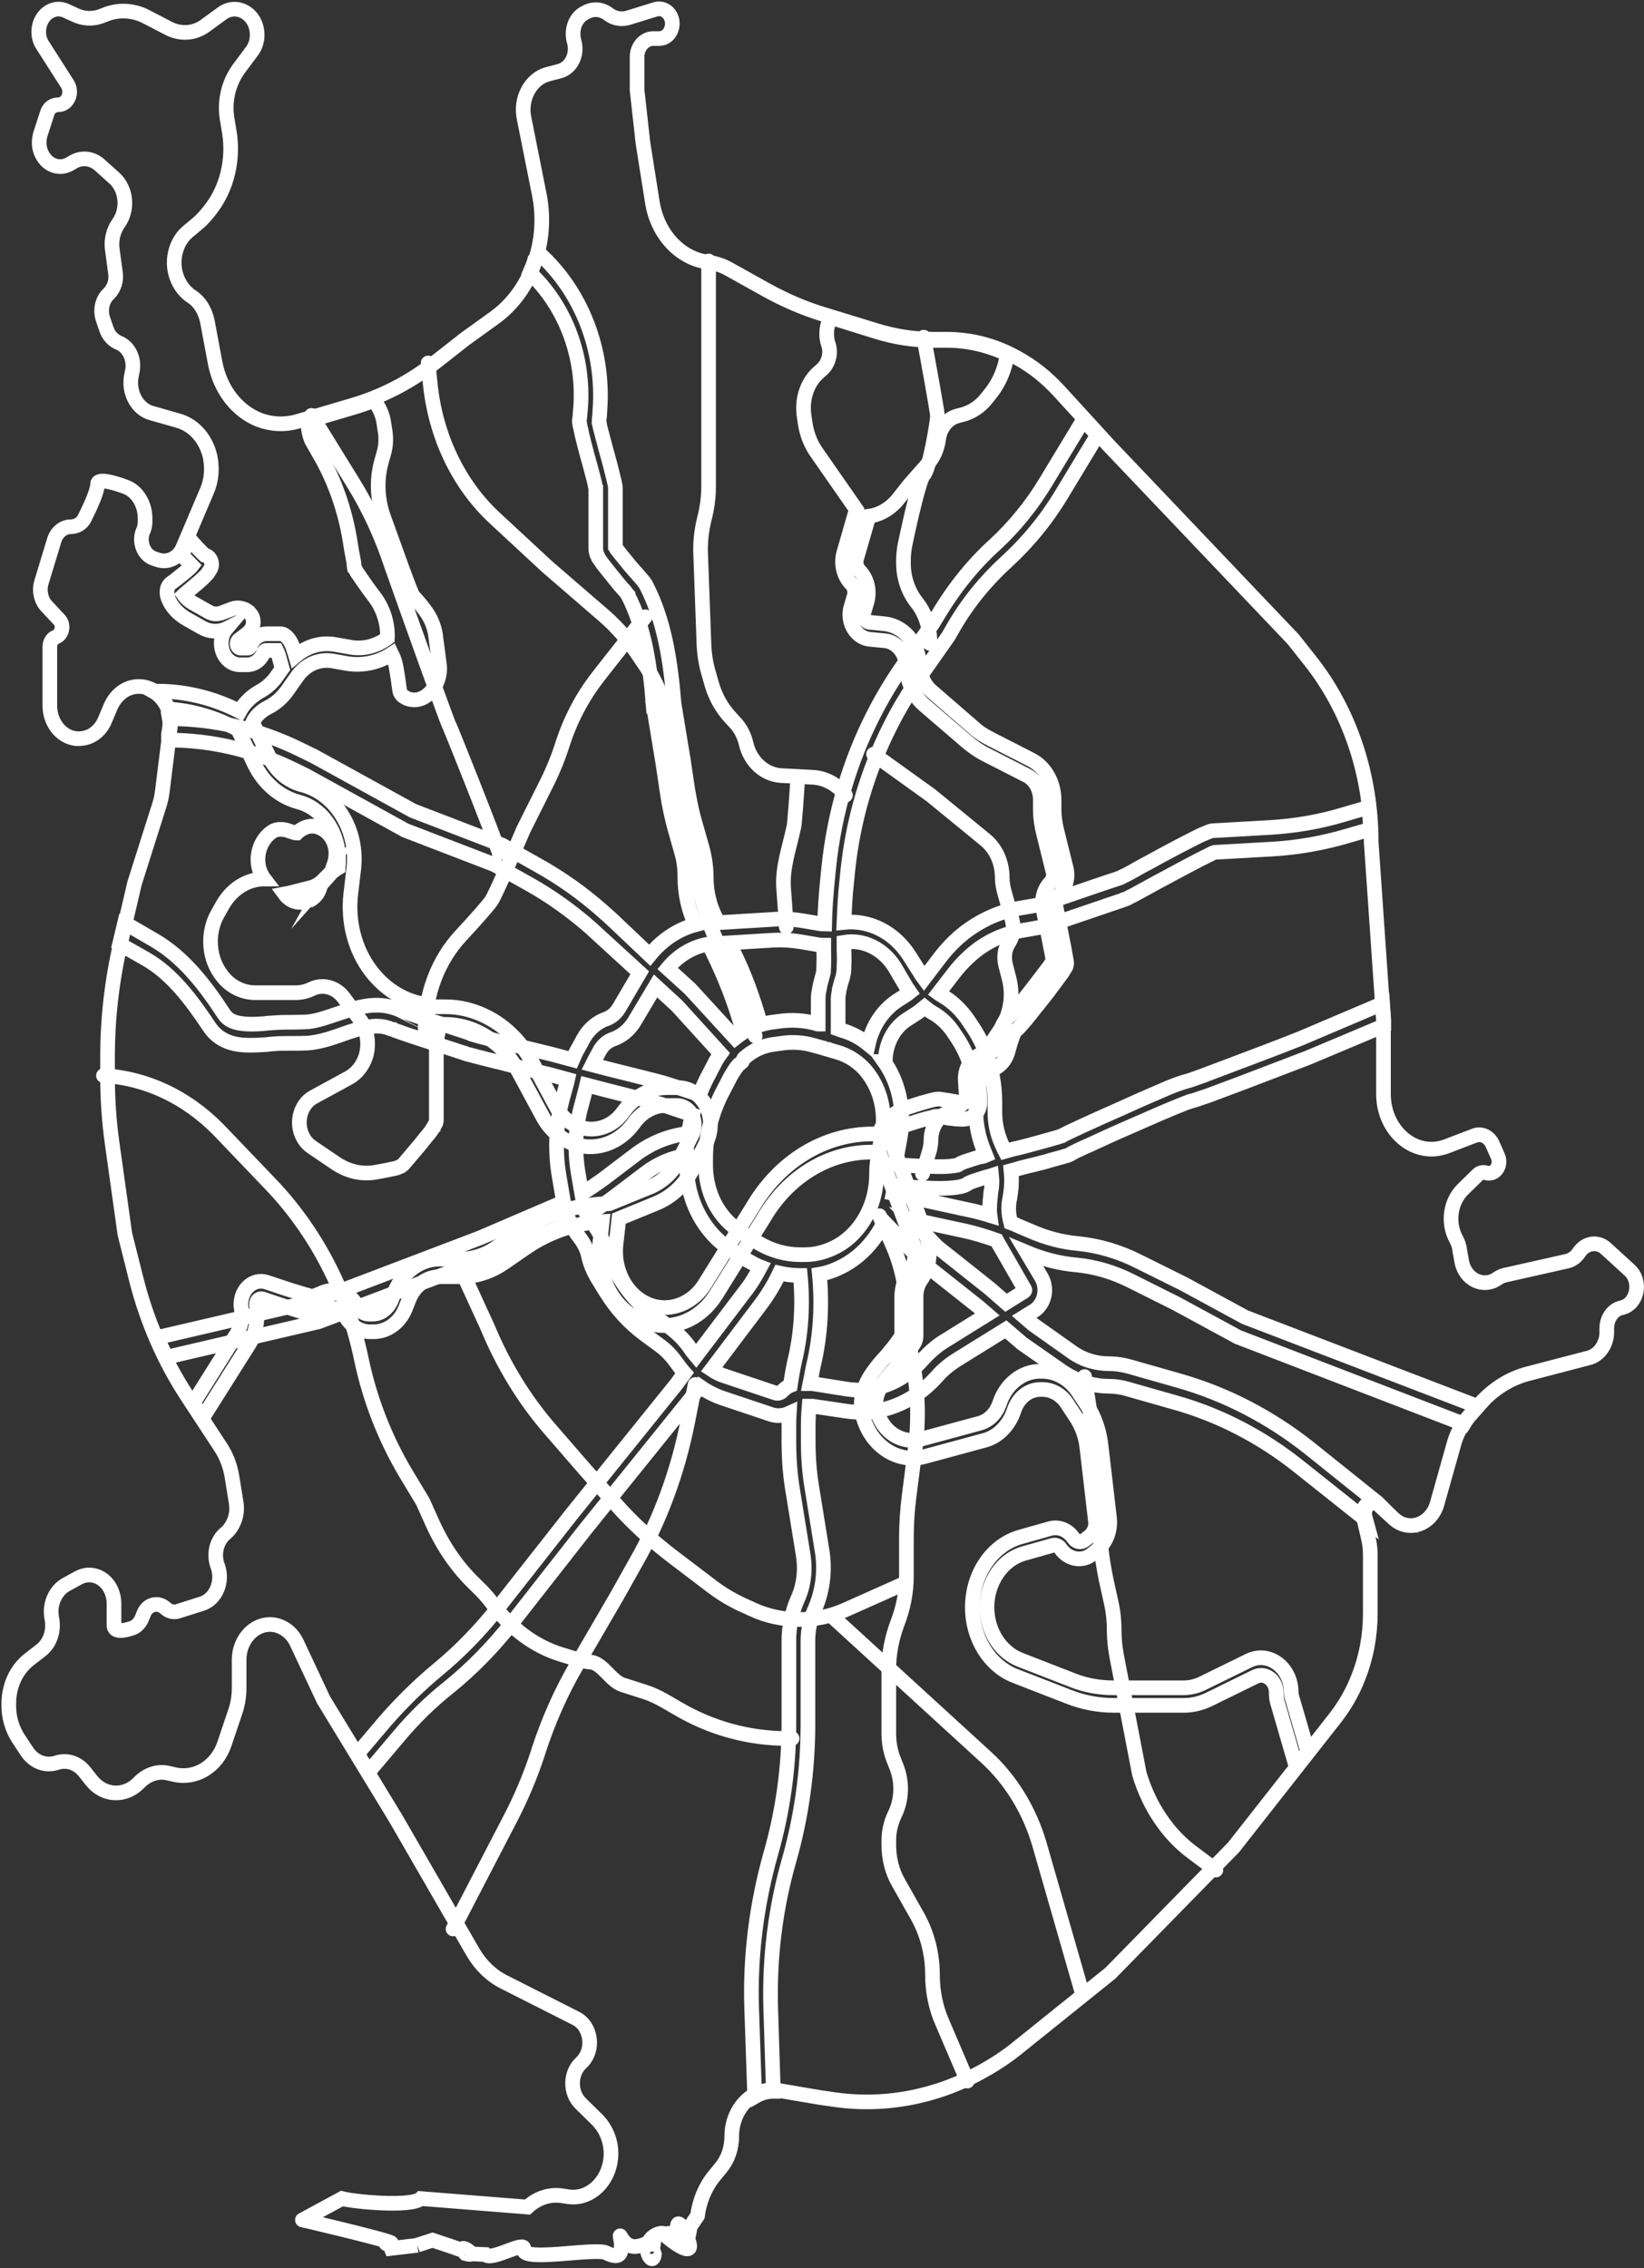 <?xml version="1.0" encoding="UTF-8"?> <svg xmlns="http://www.w3.org/2000/svg" width="561" height="774" viewBox="0 0 561 774" fill="none"><rect x="0" y="0" width="561" height="774" fill="#333333" stroke="none"/> <path d="M222.7 767.46C217.6 764.06 229.9 758.66 226.4 765.06C229.4 759.66 228 763.26 227.6 763.26C227.3 763.26 238.3 772.26 234.6 763.86C227.5 747.46 233.1 778.06 235.5 759.86L238 756.16C238.7 751.06 240.6 746.36 243.7 742.56L246 739.76C248.4 736.86 249.7 733.06 249.7 729.06C249.7 719.36 257.2 711.96 265.6 713.36L279.7 715.76L283.9 716.36C301.3 719.06 319.2 715.76 335 706.96C339.4 704.56 343.8 701.66 347.8 698.36L378.9 673.36L420.9 630.46L455.7 586.16C458.8 582.16 461.5 577.56 463.4 572.66C466.2 565.66 467.6 558.26 467.6 550.56V530.66C467.6 528.86 467.4 526.96 467 525.16L465.2 517.46C464.9 516.36 465.1 515.26 465.6 514.36C466.6 512.46 468.9 512.06 470.4 513.46L475.6 518.26C480.7 522.96 488.4 520.26 490.4 513.16L496 493.26C497 489.26 499 485.76 501.6 482.86L505.2 478.86C509.7 473.86 515.3 470.36 521.5 468.76L542.2 463.36C545.7 462.46 548.3 458.76 548.3 454.66V453.26C548.3 449.86 550.4 446.86 553.4 446.26C558.7 445.06 560.3 437.36 556.1 433.46L548 426.06C545.2 423.46 541 424.06 538.8 427.46C537.8 428.96 536.4 429.96 534.8 430.36L513.5 435.16C512.7 435.36 511.7 435.76 510.9 436.36C506.2 439.66 499.9 436.66 498.8 430.46L498.1 426.56C498 425.26 497.5 423.96 496.9 422.86L496.8 422.66C493.9 417.16 494.9 410.06 499.2 405.86L504.1 401.06C504.9 400.16 506.1 399.86 507.2 400.26C510.1 401.06 512.4 397.76 511.2 394.76L509.4 390.66C508.3 387.96 505.6 386.56 503.1 387.56L493.7 391.16C483.1 395.26 472.1 386.16 472.1 373.36V348.06L467.9 287.26C467.9 264.36 460.5 242.36 447 225.36L441.3 218.16L378.5 152.16L361.4 133.46C357.1 128.76 352.2 124.86 346.8 121.96C339.4 117.86 331.3 115.76 323 115.76H318.6C311.9 115.76 305.3 114.76 298.9 112.76L280.3 107.06C273.9 105.06 267.7 102.36 261.7 99.06L248.8 91.86C246.5 90.56 244.2 89.86 241.7 89.46C232 88.26 224.3 79.86 222.6 68.96L219.4 48.76L217.4 30.76V19.36C217.4 15.96 219.9 13.16 222.9 13.16H225C228.7 13.16 230.8 8.16 228.4 4.86C227.3 3.36 225.5 2.66 223.8 3.16L214.4 6.06C212.2 6.76 209.7 6.36 207.8 4.96L207.4 4.66C205.3 3.16 202.7 2.86 200.4 3.96L199.8 4.26C196.4 5.86 194.8 10.06 195.9 14.06C197.2 18.46 195 23.16 191 24.26L186.8 25.36C181.1 26.96 177.5 33.56 178.8 40.16L184 66.26C187.3 82.56 181.1 99.56 168.7 108.46L158.7 115.66L148 124.06C139.5 130.66 130 135.46 120.1 138.36L101.4 143.86C97.1 145.06 92.6 144.86 88.4 143.26C80.8 140.26 75.1 132.86 73.4 123.76L70.8 109.86C70.1 106.16 68.1 102.86 65.2 101.06C62.1 98.96 59.9 95.16 59.5 90.96C59.1 86.26 60.9 81.66 64.2 78.96L67.9 75.86C69.1 74.76 70.2 73.56 71.3 72.16L72.3 70.86C77.5 63.86 79.7 54.46 78.3 45.36L77.5 40.56C76.5 34.46 78 28.26 81.5 23.46L85.9 17.56C87.9 14.96 88.3 11.26 87 8.06C85 3.36 79.7 1.66 75.8 4.56L70.3 8.56C66.6 11.46 61.7 11.86 57.5 9.66L49.8 5.66C45.7 3.56 40.9 3.16 36.5 4.76L34.7 5.46C31.6 6.66 28.3 6.46 25.3 4.96L22.7 3.76C21 2.96 19.2 2.86 17.5 3.66C13.4 5.46 11.9 11.36 14.5 15.36L23 28.66C24.9 31.66 23.1 35.76 19.8 35.76C18.1 35.76 16.6 36.86 16.1 38.66L13.8 45.76C13.2 47.86 13.2 50.06 14 51.96C15.7 56.36 20.2 58.06 23.8 55.96L25 55.26C27.9 53.56 31.5 53.96 34.1 56.36L39.1 60.86C43.2 64.66 43.8 71.56 40.4 76.26C38.7 78.66 37.9 81.86 38.3 84.96L39.4 93.16C39.8 95.86 38.9 98.46 37.1 100.26C34.8 102.36 34.1 105.96 35.2 109.06L36.3 112.26C37 114.46 38.6 116.16 40.5 116.96C44 118.36 45.9 122.46 45.2 126.46L44.8 128.46C43.8 134.06 46.9 139.66 51.7 140.96L60.8 143.56C66.2 145.06 70.3 149.76 71.7 155.86C72.5 159.76 72.2 163.96 70.6 167.56L62.4 186.86C60.9 190.46 57.2 192.16 53.9 191.06L52.4 190.56C49 189.36 47.2 184.76 48.9 181.06C49.3 180.16 49.5 179.16 49.5 178.06V176.86C49.5 172.06 46.9 167.66 42.9 166.16C38.1 164.36 33.3 163.26 33.3 165.16C33.3 167.46 31 172.56 29 176.56C28.1 178.66 26.1 179.76 24.1 179.76C21.6 179.76 19.3 181.66 18.5 184.36L14.1 198.86C13.3 201.66 14 204.86 15.9 206.86L20.2 211.46C21.9 213.26 21.3 216.46 19.1 217.36C17.9 217.76 17 219.16 17 220.66V240.76C17 247.66 22.3 252.96 28.2 251.96C31.5 251.56 34.4 249.16 35.8 245.76L37.7 241.26C39.3 237.46 42.4 234.86 46 234.36C53.1 233.36 59.1 240.26 58.1 248.26L55.5 269.16C55.3 271.16 54.9 273.16 54.3 274.96L45.9 301.46L41.1 322.06C38.2 334.56 36.7 347.56 36.7 360.46V367.26C36.7 375.06 37.2 382.66 38.3 390.36L42.6 421.06L46.7 437.36C50.3 451.26 56 464.26 63.5 475.86L75.1 493.56C77.2 496.66 78.6 500.26 79.2 504.16L80.6 512.86C81.2 516.66 79.9 520.46 77.3 522.96L76.7 523.46C73.8 526.06 72.8 530.56 74.3 534.46C76.2 539.66 73.7 545.76 68.9 547.26L60.7 549.86C59.2 550.36 57.6 549.86 56.4 548.76C54 546.56 50.4 547.36 49.1 550.56L48.4 552.26C47.8 553.76 46.6 555.06 45.2 555.56C42.3 556.56 38.9 557.16 38.9 554.66V547.26C38.9 541.86 35.2 537.46 30.4 537.46C29.1 537.46 27.8 537.86 26.7 538.46L22.5 540.76C18.8 542.86 16.7 547.66 17.7 552.36C18.5 556.46 17.1 560.76 14 563.16L10 566.26C5.6 569.66 3 575.26 3 581.36V582.06C3 586.06 4.1 589.86 6.2 593.16L9.1 597.56C11.5 601.26 15.5 602.76 19.3 601.56C22.7 600.36 26.5 601.56 28.9 604.66L31.2 607.56C35.4 612.96 42.7 613.26 47.4 608.36C50.2 605.46 54 604.16 57.7 605.16L59.5 605.56C66.7 607.26 74 602.86 76.6 595.06L80.4 583.76C81.2 581.36 81.6 578.66 81.6 576.06V566.36C81.6 559.76 86.4 554.36 92.1 554.36C95.9 554.36 99.5 556.76 101.3 560.66L110.4 580.06L135 620.46L161.5 666.36C164.1 670.76 167.8 674.26 172 676.36L196.5 688.76C201.9 691.46 202.9 699.76 198.3 703.96C194.5 707.46 194.4 714.06 198.1 717.76L203.9 723.46C206.8 726.46 208.5 730.56 208.5 734.86C208.5 743.66 201.8 750.66 194.1 749.66L191.4 749.26C187.3 748.76 183.2 750.16 180 753.16L143.6 750.26C140.4 753.26 120.7 751.36 116.7 750.26L103.2 757.56C101.7 757.16 134.9 764.96 133.5 765.46C130.3 766.66 132 763.56 133.5 767.26L142.1 766.26C142.1 766.26 141.1 766.56 147.6 764.46C168.7 771.36 157.4 768.66 158.9 769.06M222.7 767.46C218.7 764.86 222.6 774.46 223.3 769.26L222.7 767.46ZM222.7 767.46C223.8 760.16 223.9 765.56 217.5 766.56C211.9 767.56 210.9 758.96 212 765.36M212 765.36C212 763.46 212.7 769.16 212 765.36ZM212 765.36C212 768.26 212.3 771.46 206.8 768.76C203 766.96 177.8 772.06 178.7 767.56C179.5 764.26 167.7 771.76 165.6 769.36L158.9 769.06M158.9 769.06C154.9 764.26 164.6 770.66 158.9 769.06Z" stroke="white" stroke-width="5" stroke-miterlimit="10"></path> <path d="M343.7 120.86C343 125.76 341.1 130.36 338.2 134.06L336.6 136.06C334.4 138.86 331.4 140.76 328.2 141.56L327 141.86C323.5 142.66 320.8 145.86 320.3 149.86C319.9 153.16 318.5 156.16 316.4 158.56L310.3 165.46L306.6 170.16C304 173.46 300.4 175.66 296.5 176.16L292.3 190.66C291.9 192.16 292.3 193.76 293.3 194.76C295.9 197.36 296.9 201.46 295.9 205.26L294.8 208.96C294.7 209.26 294.7 209.46 294.7 209.76C294.7 211.06 295.6 212.26 296.7 212.36L301.9 212.86C308.1 213.56 313.1 219.06 313.8 226.26L314 228.06C314.3 231.16 315.7 234.06 317.9 235.86L332.2 248.26C334 249.96 336.2 251.26 338.4 252.36L351.9 259.26C356.7 261.76 359.7 267.06 359.7 273.06V276.16C359.7 278.46 360 280.66 360.5 282.86L363.8 296.16C364.7 299.56 363.6 303.26 361.2 305.66C360.4 306.46 360.1 307.56 360.2 308.76C361 312.66 361.9 317.16 362.6 320.96C363 322.76 363.3 324.46 363.5 325.76C363.6 326.36 363.7 326.86 363.8 327.36C363.8 327.56 363.9 327.76 363.9 327.86C363.9 327.96 364 328.26 364 328.56C364 329.36 363.7 329.86 363.7 329.96C363.6 330.16 363.5 330.36 363.4 330.46C363.2 330.76 363 331.06 362.8 331.46C362.4 332.16 361.7 332.96 361 333.96C359.6 335.86 357.7 338.46 355.7 340.96C353.7 343.46 351.7 345.96 350.1 347.96C349.3 348.96 348.5 349.76 347.9 350.46C347.6 350.86 347.3 351.06 347 351.36C346.8 351.56 346.6 351.76 346.4 351.86C346.4 351.86 346.4 351.96 346.3 351.96C346.1 352.36 345.9 352.86 345.6 353.56C345.1 354.96 344.5 356.86 344 358.76C343 362.56 340 365.26 336.5 365.26C335 365.26 333.9 366.66 334 368.36C334.2 371.66 334.4 375.06 334.4 376.06C334.4 377.06 334.2 378.16 333.7 379.06C333.2 380.06 332.6 380.66 331.8 381.06C330.5 381.86 328.9 382.06 327.6 381.96C326.3 381.96 324.8 381.66 323.6 381.56C323.2 381.46 322.9 381.46 322.5 381.36C321.6 381.16 320.8 381.06 320.1 380.96C319.9 380.96 319.7 380.96 319.7 380.96C319.7 380.96 319.7 380.96 319.6 380.96C319.5 380.96 319.4 380.96 319.3 380.96C319.1 380.96 318.9 381.06 318.5 381.16C317.9 381.36 317.1 381.56 316.1 381.76C314.3 382.26 312.1 382.96 309.9 383.66C308.2 384.16 306.7 385.16 305.6 386.26C304.6 387.26 304.2 388.26 304 389.26L316.1 421.66C317.9 426.66 317.3 432.46 314.3 436.76C313.2 438.36 312.6 440.36 312.6 442.36V455.96C312.6 456.86 312.3 457.66 312 458.26C310.4 460.86 308.6 463.16 306.8 465.26C306.4 465.76 305.9 466.26 305.6 466.76C304.3 468.26 303 469.66 302 471.16C300.6 472.96 299.7 474.66 299.2 476.46C298.8 478.06 298.7 479.76 299.4 481.96C301.5 488.86 307.8 492.76 314.1 491.16L334.4 485.66C337.5 484.76 339.9 482.36 341.1 478.86C343.2 472.36 348.8 467.96 354.8 467.96H355.5C360.4 467.96 365.1 470.56 368 475.06L370.9 479.46C373.5 483.46 375.1 488.06 375.7 493.06L378.6 517.96C379.1 522.06 377.5 526.36 374.6 528.76L372.8 530.26C369.4 533.16 364.5 532.26 361.9 528.46C361.3 527.46 360.1 527.06 359.2 527.36L349.3 530.16C342 532.26 336.8 539.86 336.8 548.46C336.8 556.56 341.3 563.66 348 566.36L366 573.36C370.5 575.16 375.2 575.96 379.9 575.96H403.8C406 575.96 408.3 575.46 410.3 574.46L426.2 566.66C433 563.36 440.6 569.06 440.6 577.46C440.6 578.06 440.7 578.66 440.9 579.26L446.3 597.86L442.3 602.96L436 581.26C435.6 580.06 435.5 578.76 435.5 577.56C435.5 573.36 431.7 570.56 428.4 572.16L412.5 579.96C409.8 581.26 406.9 581.96 404 581.96H380.1C374.8 581.96 369.5 580.96 364.5 578.96L346.5 571.96C337.7 568.56 331.8 559.16 331.8 548.46C331.8 537.06 338.6 527.16 348.3 524.46L358.2 521.66C361.3 520.76 364.4 522.06 366.4 524.96C367.3 526.26 368.9 526.56 370.1 525.56L371.9 524.16C373.3 522.96 374.1 520.96 373.8 518.96L370.9 494.06C370.5 490.16 369.1 486.46 367 483.36L364.1 478.96C362.2 475.96 359 474.16 355.7 474.16H355C351 474.16 347.5 476.96 346.1 481.16C344.4 486.36 340.6 490.36 335.8 491.56L315.5 497.06C306.7 499.46 297.7 493.86 294.7 484.16C293.6 480.86 293.7 477.76 294.5 474.96C295.3 472.26 296.7 469.76 298.3 467.66C299.5 465.96 300.9 464.36 302.3 462.86C302.7 462.46 303.1 461.96 303.4 461.56C305 459.66 306.5 457.76 307.7 455.76V442.76C307.7 439.46 308.7 436.16 310.5 433.56C312.3 430.96 312.7 427.36 311.6 424.36L300 393.16H297.3C282.6 393.16 268.9 401.56 260.7 415.56L244.4 441.76C239.5 449.66 231.1 453.66 222.8 451.96C211.2 449.66 203.3 437.46 204.7 424.06L205.5 416.86C196.3 417.36 187.4 420.36 179.5 425.76L171.8 431.06C167.4 434.06 162.4 435.66 157.4 435.66H150.2C145.6 435.66 141.5 438.66 139.6 443.36L138.3 446.66C136.3 451.46 132.1 454.46 127.5 454.46H126.2C122.8 454.46 119.6 452.46 117.8 449.06C116.7 446.96 114.3 445.96 112.1 446.86C111 447.26 110 447.66 109.1 447.96C108.3 448.26 107.3 448.46 106.5 448.46C106.1 448.46 105.5 448.36 105.3 448.26C104.9 448.16 104.4 448.06 103.9 447.86C102.8 447.56 101.4 447.16 99.9 446.66C96.8 445.66 93 444.46 89.7 443.26C88.6 442.86 87.5 443.76 87.5 445.06C87.5 445.16 87.5 445.26 87.5 445.36L87.6 446.06C88.1 450.66 87.2 455.26 84.9 458.86L69.2 483.76L65.9 478.86L80.6 455.46C82.2 452.96 82.8 449.96 82.4 446.96L82.3 446.26C82.2 445.86 82.2 445.56 82.2 445.16C82.2 439.86 86.6 436.06 91 437.56C94.3 438.66 98.1 439.96 101.1 440.86C102.6 441.26 103.9 441.76 104.9 441.96C105.4 442.16 105.8 442.26 106 442.36C106.1 442.36 106.2 442.36 106.3 442.46H106.4H106.5C106.8 442.36 107 442.26 107.4 442.16C108.2 441.86 109.1 441.56 110.1 441.06C114.5 439.26 119.5 441.16 122 445.86C122.8 447.46 124.3 448.46 125.9 448.46H127.2C129.8 448.46 132.2 446.66 133.4 444.06L134.7 440.76C137.5 433.96 143.5 429.66 150 429.66H157.2C161.3 429.66 165.5 428.36 169 425.96L176.7 420.66C186.1 414.26 196.9 410.86 207.9 410.76L221.9 405.06C225.9 403.36 229.5 400.16 231.7 395.86L236.1 387.36C237.3 384.96 237.2 381.96 235.7 379.86C234.6 378.26 232.9 377.26 231.1 377.26H227.2C223.2 377.26 219.4 379.26 216.7 382.76L216.1 383.56C209.9 391.86 199.5 393.76 191.4 388.06C188.8 386.26 186.6 383.76 185.1 380.86L176.9 365.66C174.7 361.66 171.9 358.16 168.5 355.56C163.6 351.66 157.8 349.56 151.8 349.56H150C149.8 350.66 149.6 351.86 149.4 352.96C149.2 353.96 149 354.86 149 355.56C148.9 355.96 148.9 356.16 148.9 356.46C148.9 356.56 148.9 356.66 148.9 356.66V382.26C148.9 382.86 148.7 383.36 148.6 383.46C148.5 383.76 148.4 383.86 148.3 383.96C148.1 384.26 147.9 384.46 147.9 384.76C147.5 385.16 147.2 385.86 146.7 386.46C145.7 387.66 144.5 389.16 143.3 390.66C140.8 393.66 138.2 396.66 137.8 397.16C137.4 397.66 136.7 397.96 136.6 398.06C136.3 398.16 136 398.36 135.7 398.46C135.1 398.66 134.4 398.86 133.6 398.96C132 399.36 130 399.66 128 400.06C123.2 400.86 118.5 399.66 114.4 396.86L106.3 391.36C103.1 389.16 101.5 384.86 102.4 380.76C103 377.96 104.7 375.56 107 374.36L119.1 367.76C121.8 366.26 123.9 363.56 124.9 360.26C126.1 355.96 125.3 351.26 122.8 347.86L117.3 340.46C114.6 336.86 110.2 335.66 106.4 337.46C104.6 338.36 102.7 338.76 100.7 338.76H87.1C82.9 338.76 78.7 336.76 75.9 333.16C71.2 327.36 70.5 318.66 74.2 311.96L75.9 308.96C79.1 303.26 84.5 299.96 90.2 299.96C86.3 294.86 87.9 287.16 92.8 283.86C94.1 282.96 95.5 282.96 96.6 283.06C97.6 283.16 98.4 283.46 99.2 283.76L99.5 283.86C100.4 284.16 100.8 284.26 101.2 284.26C101.3 284.26 101.3 284.26 101.3 284.26C101.8 283.76 102.4 283.26 103 282.96C106.7 280.66 110.9 282.46 113.1 285.86C114.7 288.36 115 291.46 114.2 294.36L113.8 295.46C113.5 296.56 113.1 297.46 112.6 298.36C113.4 297.46 114.4 296.76 115.4 296.16V295.86C116.5 285.56 110.7 275.96 101.8 273.66C95.5 271.96 90 267.36 86.8 260.76L81.2 248.96C73.7 244.86 65.6 242.46 57.4 241.96C56.3 239.36 54.5 237.16 52.2 235.86H53.8C63.5 235.86 73 238.26 81.8 242.76C83.6 239.46 86.3 237.26 89 235.76C90.8 234.76 92.4 233.36 93.8 231.66L96.3 228.16C95.9 226.76 95.5 225.16 95.1 223.76C94.8 222.96 94.6 222.36 94.4 221.96H90.8C90.4 221.96 90.2 222.26 90 222.56C89.1 225.16 86.8 226.86 84.4 226.86H81.9C78.3 226.86 75.5 223.56 75.5 219.46C75.5 217.66 76.1 215.86 77.2 214.56L76.8 214.76C74.2 215.76 71.3 215.56 68.9 214.16L64.3 211.56C62.3 210.46 59.9 208.76 58.3 206.06C57.9 205.36 57.3 204.26 57.1 203.26C57 202.76 56.9 201.86 57.1 200.96C57.4 199.86 58 199.16 58.8 198.66C59.1 198.46 59.8 197.96 60.9 197.06C62 196.16 63.3 195.16 64.4 194.16C64.8 193.76 65.2 193.46 65.5 193.06C64.8 192.36 64.1 191.56 63.3 190.76C62.9 190.26 62.3 189.66 61.9 189.16C62.3 188.66 62.7 188.06 63 187.36L64.5 183.76C65.3 184.66 66.1 185.56 66.9 186.46C67.8 187.46 68.7 188.26 69.3 188.96C69.6 189.26 69.8 189.36 69.9 189.46C70.5 189.56 71.4 189.96 71.9 191.16C72.3 191.96 72.2 192.66 72.2 193.06C72.1 193.46 72 193.86 71.9 194.06C71.5 194.76 71 195.36 70.8 195.76C70 196.66 68.9 197.76 67.6 198.86C66.3 199.96 65 201.06 63.9 201.96C63.5 202.36 63.1 202.56 62.7 202.96C63.6 204.26 64.9 205.36 66.7 206.26L71.3 208.86C72.5 209.56 73.9 209.66 75.3 209.26L79.3 207.76C81.1 207.06 83.1 207.56 84.4 208.46C85 208.86 85.9 209.76 86.3 211.06C86.7 212.66 86.2 214.26 85.3 215.26C84.9 215.76 84.2 216.36 83.6 216.76C83 217.26 82.2 217.86 81.5 218.36C81.1 218.66 80.9 219.16 80.9 219.66C80.9 220.46 81.4 221.16 82.1 221.16H84.6C85 221.16 85.2 220.86 85.4 220.56C86.3 217.96 88.6 216.26 91 216.26H95.6C96.7 216.26 97.4 216.86 97.9 217.36C98.4 217.86 98.7 218.36 99 218.76C99.5 219.66 100 220.76 100.3 221.96C100.5 222.56 100.7 223.06 100.9 223.76C104.8 220.46 109.6 219.06 114.5 219.96L119.6 220.86C124 221.66 128.5 220.46 132.2 217.76C132.4 212.76 130.8 207.76 127.9 203.86C126.2 201.66 124.6 199.36 123.4 197.66C122.8 196.76 122.3 195.96 121.9 195.46C121.7 195.16 121.5 194.86 121.4 194.56C121.3 194.36 121.2 194.16 121.1 194.06C121.1 193.96 120.8 193.56 120.8 192.96V192.36C120.8 192.16 120.7 191.96 120.7 191.76C120.6 191.26 120.5 190.46 120.3 189.56C119.9 187.76 119.6 185.26 119.1 182.56C117.4 173.36 114.3 164.56 109.9 156.56L106.7 150.96C106.3 150.36 106.1 149.76 105.9 149.16C105.3 147.36 105 145.36 105.3 143.56L120.6 139.06C122.9 138.36 125.3 137.56 127.5 136.66C129.3 138.66 130.6 141.46 131 144.46L131.4 147.06C131.8 149.56 131.7 152.16 131 154.56L130 158.16C128.5 164.06 128.8 170.36 130.8 176.16C133 182.36 135.5 189.06 137.4 194.46C138.4 197.06 139.2 199.36 139.9 201.06C140.3 201.86 140.5 202.56 140.7 202.96C140.8 203.06 140.8 203.26 140.9 203.36C141.1 203.56 141.3 203.76 141.5 203.96C142.8 205.36 144.2 207.06 145.4 208.76C146.9 210.86 148.1 213.46 148.6 216.56L149.9 226.46C150.2 228.26 150 230.16 149.4 231.96C148.6 234.36 147.1 236.36 145.3 237.56C143.4 238.86 141 239.36 138.5 238.16C138.2 237.96 137.8 237.76 137.4 237.46C137.1 237.16 136.3 236.36 136.3 234.86V234.96C136.3 234.96 136.3 234.76 136.2 234.46C136.1 234.06 136.1 233.46 136 232.86C135.8 231.66 135.6 229.96 135.3 228.36C135 226.56 134.5 224.76 133.7 223.16C129.1 226.16 123.8 227.26 118.6 226.46L113.5 225.56C108.9 224.76 104.3 226.76 101.4 230.86L98.1 235.56C96.3 238.06 94.1 240.06 91.5 241.36C89.1 242.56 87.2 244.36 86.2 246.56L91.7 257.96C94.1 263.06 98.3 266.66 103.2 267.86C114.6 270.86 122.3 283.26 120.7 296.66L119.7 305.06C118.6 314.56 121.1 324.16 126.6 331.36C130.8 336.86 136.5 340.76 142.8 342.26L148.4 343.56H152C159 343.56 165.9 346.06 171.7 350.56C175.7 353.76 179.1 357.76 181.6 362.46L189.8 377.66C190.9 379.86 192.5 381.66 194.5 382.96C200.4 387.06 208.1 385.66 212.5 379.66L213.1 378.86C216.7 374.06 222 371.16 227.5 371.16H231.4C234.8 371.16 238 372.96 240.1 375.96C242.9 379.96 243.2 385.66 240.9 390.16L236.5 398.76C233.7 404.26 229.3 408.36 224.1 410.56L211.2 415.86L210.2 424.66C209.1 434.86 215.2 444.16 224 445.96C230.3 447.16 236.8 444.16 240.5 438.16L256.8 411.96C266 396.26 281.3 386.96 297.7 386.96H300C300.5 384.96 301.7 383.26 302.9 382.06C304.7 380.26 307 378.86 309.2 378.06C311.4 377.36 313.7 376.56 315.6 376.06C316.6 375.76 317.4 375.56 318.2 375.36C318.9 375.16 319.7 375.06 320.3 375.06C320.7 375.06 320.9 375.06 321.3 375.16C322.1 375.26 323.1 375.46 324 375.56C324.4 375.66 324.6 375.66 324.9 375.76C326.1 375.96 327.3 376.16 328.3 376.16C329.1 376.16 329.5 376.06 329.8 375.96C329.8 374.96 329.6 371.96 329.4 368.86C329 363.76 332.6 359.36 337.1 359.36C338.2 359.36 339.3 358.46 339.7 357.06C340.2 355.16 340.8 353.06 341.5 351.36C341.9 350.46 342.1 349.66 342.6 348.96C342.8 348.56 343 348.26 343.3 347.86C343.6 347.56 343.8 347.16 344.4 346.76L344.5 346.66C344.7 346.46 344.9 346.26 345.1 346.06C345.6 345.56 346.3 344.76 347.1 343.76C348.7 341.96 350.7 339.46 352.6 336.96C354.5 334.46 356.4 332.06 357.8 330.16C358.5 329.16 359 328.46 359.4 327.86C359.3 327.56 359.3 327.26 359.2 326.86C359 325.66 358.7 324.06 358.3 322.16C357.6 318.46 356.7 313.76 355.9 310.06C355.3 306.76 356.3 303.26 358.5 301.06C359.3 300.26 359.6 298.96 359.4 297.76L356.1 284.46C355.4 281.76 355 278.96 355 276.06V272.96C355 269.36 353.2 265.96 350.2 264.56L336.7 257.66C334.1 256.36 331.8 254.76 329.6 252.86L315.3 240.56C312 237.66 309.8 233.36 309.4 228.56L309.2 226.76C308.8 222.46 305.8 219.06 302 218.66L296.8 218.16C293 217.76 290 214.16 290 209.76C290 208.86 290.1 207.96 290.4 207.06L291.5 203.36C291.9 201.86 291.5 200.26 290.5 199.26C287.9 196.66 286.9 192.56 287.9 188.76L292.2 173.86L278.5 154.16C276.5 151.26 275.2 147.76 274.7 144.06L274.3 141.26C273.7 135.76 275.6 130.26 279.5 126.96L280.4 126.16C282.7 124.16 283.7 120.66 282.7 117.56L282.5 116.96C282.2 115.96 282.1 114.96 282.1 113.86C282.1 111.86 282.6 109.86 283.6 108.36L299 113.16C305.4 115.16 312 116.16 318.7 116.16H323.1C329.8 116.16 337 117.66 343.7 120.86ZM105.7 307.06C102.7 308.76 99.2 307.96 97.1 305.06L98.7 304.76L105.8 302.96C107.6 302.56 109.1 301.56 110.4 300.26C109.9 301.16 109.4 302.06 109.1 303.16C108.6 304.86 107.4 306.26 106 307.06H105.7Z" stroke="white" stroke-width="5" stroke-miterlimit="10"></path> <path d="M472.2 350.06V348.16L471.8 342.46L443.8 354.36C437.8 356.76 428.6 360.26 420.6 363.26C416.6 364.76 412.9 366.16 410 367.26C407 368.36 405.2 368.96 404.6 369.06C403.9 369.26 402.7 369.66 401.3 370.16C399.9 370.66 398.2 371.36 396.2 372.26C392.2 373.96 387.4 376.06 382.6 378.26C373.3 382.36 363.9 386.66 362.4 387.56C362.4 387.56 362.3 387.56 362.1 387.66C361.8 387.76 361.5 387.86 361 388.06C360 388.36 358.7 388.66 357.1 389.16C355.3 389.66 353.1 390.26 350.9 390.86C349.3 391.26 347.6 391.76 346 392.06C345 392.36 344 392.56 343 392.86C342.9 392.66 342.8 392.46 342.7 392.36L341.8 390.36C340.3 387.06 339.5 383.36 339.5 379.56V376.26C339.5 366.96 336.9 357.86 331.9 350.46L330.5 348.36C328.1 344.76 325 341.76 321.5 339.76C321.1 339.46 320.6 339.26 320.2 338.96L325.6 331.96C328.2 328.66 331.1 325.76 334.5 323.36C338.8 320.36 343.6 318.46 348.6 317.56L352.1 316.96C355.1 316.46 358 315.76 360.8 314.76C365.3 313.26 370.7 311.36 375.2 309.86C377.4 309.06 379.4 308.46 380.8 307.96C381.5 307.66 382.1 307.56 382.6 307.36C382.9 307.26 383 307.16 383.1 307.16L383.3 307.06H383.4C383.8 306.96 384.2 306.66 384.5 306.66C384.9 306.46 385.2 306.26 385.6 306.06C386.5 305.66 387.7 304.96 389.2 304.16C390.5 303.46 391.9 302.66 393.4 301.86C395.3 300.76 397.4 299.76 399.5 298.56C403.2 296.56 407 294.56 409.9 293.06C411.4 292.36 412.5 291.76 413.5 291.26C413.9 291.06 414.3 290.86 414.5 290.86C416.6 290.76 425.5 290.26 434 289.76C442.7 289.26 451.3 287.76 459.8 285.26L467.7 282.96C467.6 280.36 467.3 277.96 467.1 275.46L458.2 278.06C450.2 280.46 441.9 281.86 433.6 282.36C424.3 282.86 415 283.46 414.1 283.46C413.4 283.46 412.7 283.76 412.4 283.86C412 284.06 411.5 284.26 411 284.46C409.9 284.86 408.6 285.56 407.2 286.26C404.2 287.76 400.4 289.76 396.7 291.76C394.6 292.86 392.6 294.06 390.6 295.06C389.1 295.86 387.7 296.66 386.5 297.36C385.1 298.16 383.9 298.76 383 299.16C382.6 299.46 382.2 299.56 381.9 299.66C381.8 299.76 381.7 299.76 381.7 299.76C379.9 300.26 367.5 304.56 359 307.46C356.4 308.36 353.8 308.96 351.2 309.36L347.7 309.96C341.9 310.96 336.3 313.26 331.2 316.76C327.2 319.46 323.7 322.96 320.7 326.86L315.3 333.96C315 333.56 314.8 333.16 314.5 332.76L310.3 326.16C305.1 318.06 296.7 313.86 288 314.76C288.2 310.16 288.4 305.56 288.9 301.16L289.3 297.16C291.1 279.76 296.1 262.96 303.8 247.76C306.7 241.96 310 236.46 313.7 231.26L323.6 217.16L325.5 213.86C330.4 205.46 336.5 198.06 343.5 191.66C350.6 185.16 356.9 177.56 362.1 168.96L374.5 148.46L369.7 143.26L356.7 164.76C351.9 172.66 346.1 179.76 339.5 185.86C332 192.66 325.6 200.66 320.2 209.66L318.4 212.66L308.6 226.46C304.7 231.96 301.2 237.76 298.1 243.86C289.9 259.86 284.7 277.66 282.8 296.06L282.4 300.06C281.9 305.16 281.5 310.26 281.4 315.36C280.8 315.36 280.2 315.26 279.5 315.16L274.2 314.26C270.6 313.66 267 313.46 263.4 313.76L245.2 314.86L244.4 313.46C242.2 309.26 241 304.46 241 299.56C241 295.96 240.5 292.46 239.5 288.96L237.2 280.86C236.1 277.16 235.4 273.46 234.7 269.56L233.2 259.46L230 240.06C228.9 226.46 226.9 211.96 220.4 199.56C220.3 199.36 220.2 199.16 220 198.96C219.6 198.36 218.6 197.16 217.6 196.06C217.3 195.66 217 195.36 216.6 194.96C215.8 193.96 214.8 192.96 214 191.86C212.8 190.36 211.5 188.86 210.7 187.76C210.3 187.36 210.2 186.96 210 186.66V166.76C210 165.96 209.8 164.96 209.6 164.26C209.4 163.46 209.2 162.46 208.9 161.36C208.4 159.36 207.8 156.96 207.1 154.56L206.9 153.86C206.2 151.26 205.5 148.56 205 146.66C204.7 145.66 204.6 144.86 204.5 144.26C204.5 144.16 204.5 143.96 204.4 143.86C204.4 143.46 204.5 143.16 204.5 142.76C204.6 142.06 204.7 141.16 204.7 140.16C206.3 119.36 198.3 99.36 184 86.46L182.5 88.56C182.1 90.16 181.4 91.66 180.8 93.06C192.9 104.46 199.5 121.76 198.1 139.46C198 140.56 197.9 141.26 197.9 141.96C197.9 142.26 197.8 142.46 197.8 142.66C197.8 142.76 197.8 142.76 197.8 142.76C197.6 143.56 197.7 144.26 197.8 144.46C197.8 144.86 197.9 145.26 198 145.56C198.2 146.36 198.4 147.36 198.6 148.36C199.1 150.46 199.8 153.16 200.5 155.76L200.7 156.46C201.4 158.86 202 161.26 202.5 163.16C202.8 164.26 203 165.06 203.1 165.76C203.2 166.16 203.2 166.36 203.3 166.46V166.56V187.26C203.3 188.26 203.7 189.06 203.7 189.26C203.9 189.66 204.1 189.96 204.2 190.36C204.6 190.96 205 191.56 205.5 192.26C206.5 193.56 207.8 195.16 209 196.66C209.9 197.76 210.8 198.86 211.6 199.86C212 200.26 212.2 200.66 212.6 200.96C213.1 201.56 213.6 202.06 213.9 202.56C214.1 202.76 214.2 202.96 214.3 203.06V203.16C219.9 214.06 221.9 227.26 222.9 240.76L226.2 240.36L223 241.06L226.2 260.46L227.7 270.56C228.3 274.66 229.2 278.86 230.3 282.86L232.6 290.96C233.4 293.56 233.7 296.46 233.7 299.26C233.7 304.96 234.9 310.56 237.3 315.56C231.3 317.16 225.9 320.76 221.7 325.96L208.4 313.36L205.7 310.96C198.7 304.76 191.3 299.56 183.4 295.16L171.3 288.36L140.9 276.66L107.3 258.16L102.6 255.86C88.4 248.86 73.2 245.26 57.8 245.26C58 246.36 58 247.56 57.8 248.66L57.5 250.56V252.56C72.1 252.56 86.5 255.96 99.9 262.46L104.4 264.66L138.3 283.36L168.7 295.06L180.5 301.66C188 305.86 195.1 310.96 201.7 316.76L204.3 319.16L218.3 331.96L211.2 344.06C210.1 345.86 208.6 347.06 207 347.66C203.8 348.76 201 351.06 199.2 354.26L197.4 357.56C196.6 358.86 196 360.26 195.4 361.66L188.7 359.86C184.3 358.76 177.6 357.16 171.8 355.76C168.9 355.06 166.3 354.36 164.3 353.86C163.3 353.56 162.5 353.36 161.8 353.16C161.4 353.06 161.2 352.96 161 352.86H160.9C160.3 352.56 158.4 351.96 156.3 351.26C154.5 350.66 152.3 349.96 150 349.26L148.4 348.76C145.6 347.86 142.8 346.96 140.6 346.16C139.5 345.76 138.6 345.46 137.9 345.26C137.5 345.06 137.3 344.96 137.1 344.96C136.9 344.86 136.9 344.86 137 344.96C136.6 344.76 136.2 344.56 135.9 344.46C135.5 344.26 135 344.06 134.5 343.96C129 342.16 123.7 343.26 118.9 344.76C117.5 345.16 116.2 345.66 114.9 346.06C111.6 347.16 108.6 348.26 105.4 348.66C104.4 348.76 101.2 348.86 97.1 348.86C95.3 348.86 93.2 349.06 91.3 349.16L90.6 349.26C88.4 349.46 86.4 349.56 84.4 349.46C80.4 349.26 78 348.36 76.5 346.16C70.1 336.36 62.8 326.76 52.7 320.86L43.4 315.46C43.1 315.26 42.8 315.16 42.5 315.06L40.8 322.16L49.8 327.26C58.5 332.26 65.1 340.86 71.4 350.36C74.7 355.36 79.8 356.56 84.2 356.66C86.5 356.76 88.9 356.56 91 356.46L91.7 356.36C93.6 356.16 95.4 356.06 97.1 356.06C101 356.06 104.7 356.06 106.1 355.86C110 355.36 113.8 354.06 117.4 352.76C118.5 352.36 119.7 351.96 120.7 351.66C125.2 350.26 129 349.56 132.7 350.86C133.2 351.06 133.6 351.26 133.9 351.26C134 351.26 134.1 351.36 134.2 351.36H134.3C134.7 351.66 135.5 351.86 136.1 352.06C136.8 352.36 137.8 352.66 138.9 353.06C141.1 353.76 143.9 354.76 146.8 355.66L148.4 356.16C150.7 356.86 152.9 357.56 154.7 358.16C155.8 358.56 156.8 358.86 157.5 359.06C157.9 359.16 158.1 359.36 158.4 359.36C158.6 359.46 158.7 359.46 158.7 359.46C159.1 359.66 159.8 359.86 160.4 359.96C161.1 360.16 161.9 360.36 163 360.66C165 361.16 167.7 361.86 170.6 362.56C176.4 364.06 183.1 365.66 187.5 366.66L193.7 368.36L193.4 369.66L192 374.76C189.7 383.36 189.3 392.56 190.8 401.36L192.3 410.16C191.7 410.46 191.1 410.66 190.5 410.96L163.7 422.46L107.2 443.96L54.8 456.16C54.4 456.26 54.1 456.46 53.7 456.56C54.7 458.76 55.7 461.06 56.8 463.16L108.7 451.06L165.9 429.46L192.9 417.96C193.4 417.66 194 417.56 194.6 417.26C195.4 418.96 196.4 420.56 197.6 422.06L197.8 422.36C199.2 424.16 200.3 426.26 200.8 428.56C201.3 431.06 202.3 433.36 203.5 435.56L206.5 440.46C210.1 446.36 214.7 451.46 220 455.36L225.3 459.26C227.5 460.86 229.4 462.96 231 465.26C231.8 466.36 232.7 467.56 233.6 468.56L230.8 472.36L195.1 516.66L169.8 548.86C163.7 556.56 156.9 563.56 149.5 569.66C143.1 574.96 137.1 580.86 131.5 587.26L122 598.46L125.7 604.66C125.9 604.46 126.1 604.36 126.2 604.16L136.1 592.46C141.3 586.26 147 580.66 153.2 575.76C161 569.46 168.2 562.06 174.6 553.96L199.9 521.66L235.7 477.26L238.8 473.16C241.1 474.76 243.6 476.06 246.1 476.96L263.1 482.66C265.1 483.36 267.3 483.16 269.3 482.26C269.2 483.76 269.2 485.36 269.2 486.86V491.86C269.2 497.66 269.6 503.46 270.6 509.16L274.1 530.76C274.9 535.86 274.3 541.06 272.2 545.66C270.3 549.96 269.2 554.86 269.2 559.76V588.36C269.2 603.36 267.1 618.36 263 632.66C258.2 649.66 255.9 667.56 256.5 685.36L257.5 714.66C257.5 714.96 257.5 715.16 257.6 715.46C259.5 714.36 261.6 713.66 263.9 713.66L263 685.26C262.5 668.26 264.6 651.16 269.2 635.06C273.5 620.06 275.7 604.26 275.7 588.46V559.86C275.7 556.16 276.5 552.46 278 549.26C280.7 543.16 281.6 536.36 280.6 529.66L277.1 507.96C276.2 502.66 275.8 497.36 275.8 491.96V486.96C275.8 484.56 275.9 482.16 276.1 479.86H277.3L288.8 481.56C300.2 483.26 311.5 478.96 319.7 469.76C321.7 467.46 324 465.56 326.6 463.96L343.2 453.66L348.8 458.46L362.1 467.76C367 471.16 372.7 473.06 378.5 473.06C380.4 473.06 382.5 473.36 384.3 473.86L400.8 478.56C415.9 482.76 430.3 490.16 443.1 500.36L466.1 518.66L465.8 517.56C465.5 516.46 465.7 515.46 466.2 514.46C467.2 512.86 468.9 512.36 470.4 513.16C470.3 513.06 470.1 512.86 470 512.76L446.8 494.16C433.3 483.46 418.2 475.66 402.3 471.16L385.8 466.46C383.4 465.76 380.9 465.36 378.4 465.36C373.8 465.36 369.3 463.96 365.5 461.16L352.5 451.96L349.5 449.36L352.9 447.26C353.6 446.86 354.3 446.16 354.8 445.46C356.9 442.76 357.1 438.76 355.3 435.76L350.3 427.36C355.8 429.66 361.5 431.16 367.3 431.66C373.7 432.26 380.1 434.16 386 437.16L401.4 444.86L422.4 456.26L499.5 485.96C500.3 484.66 501.2 483.36 502.2 482.36L504.3 479.96L424.8 449.46L404 438.16L388.5 430.46C382 427.16 374.9 425.06 367.8 424.36C362.3 423.86 357.1 422.46 352 420.26L347.3 418.26C346.5 417.86 345.7 417.56 344.9 417.26C344.5 415.66 344.2 414.06 344.2 412.46C344.2 411.36 344.3 410.06 344.6 408.96V408.76C345.2 405.66 345.3 402.56 345 399.56C345.4 399.46 345.9 399.26 346.3 399.16C346.7 399.06 347.2 398.86 347.6 398.76C349.2 398.36 350.9 397.86 352.4 397.56C354.7 396.96 356.9 396.46 358.7 395.86C360.3 395.46 361.6 395.06 362.7 394.76C363.2 394.56 363.7 394.46 364.1 394.36C364.5 394.26 364.9 394.06 365.3 393.86C365.3 393.86 365.4 393.86 365.4 393.76L365.5 393.66C365.6 393.56 365.7 393.56 365.9 393.46C366.3 393.26 366.7 393.06 367.3 392.76C368.4 392.26 370 391.46 371.9 390.66C375.6 388.96 380.3 386.76 385.2 384.66C390.1 382.56 394.9 380.36 398.8 378.76C400.7 377.96 402.4 377.26 403.7 376.76C404.3 376.46 404.8 376.36 405.3 376.16C405.4 376.16 405.5 376.06 405.6 376.06C405.7 376.06 405.8 375.96 405.9 375.96C406 375.96 406.1 375.86 406.1 375.86C407.1 375.66 409.4 374.86 412.3 373.86C415.2 372.76 419 371.36 423 369.86C431.1 366.76 440.3 363.26 446.3 360.96L472.2 350.06ZM202.2 417.06C201.5 416.26 201 415.36 200.4 414.46C203.6 412.66 206.6 410.66 209.5 408.46L220.3 400.26C224.5 397.06 229.3 395.06 234.3 394.26C234.3 394.46 234.3 394.66 234.3 394.76V397.26C234.3 401.26 234.9 405.36 236.2 409.26C238.6 416.26 243 422.16 248.6 425.96L252.1 428.36L255.7 430.46C256.9 431.16 258.2 431.86 259.5 432.36C257.9 435.36 256.2 438.26 254.1 440.86L237.5 462.76C236.9 462.06 236.4 461.36 235.8 460.56C233.8 457.46 231.2 454.96 228.4 452.86L223.1 448.96C218.5 445.66 214.6 441.26 211.5 436.16L208.5 431.26C207.7 429.86 207.1 428.36 206.7 426.76C205.9 423.26 204.3 419.86 202.1 417.26L202.2 417.06ZM236.3 380.46C235.7 382.46 235.2 384.56 235 386.76C228.5 387.46 222.2 389.96 216.8 394.06L206 402.26C203.5 404.06 201.1 405.76 198.5 407.26L197.3 400.26C196 392.56 196.3 384.66 198.4 377.26L199.8 371.96L200.2 370.26L206.3 371.86C212.3 373.36 224.4 376.46 225.4 376.76C226 377.06 231.9 378.96 236.3 380.46ZM242.8 467.36C244.3 468.36 245.9 469.16 247.6 469.66L264.6 475.36C265.4 475.66 266.3 475.36 266.9 474.76C267.8 473.86 268.7 473.16 269.7 472.76C270.1 469.96 270.6 467.16 271.2 464.36L271.4 463.56C273.5 454.36 274 444.76 273.1 435.26H273C270.6 435.26 268.2 434.96 266 434.46C264.1 438.46 261.8 442.26 259.1 445.76L242.8 467.36ZM277.2 472.16H276.4C276.8 470.26 277.1 468.26 277.5 466.36L277.7 465.56C280 455.56 280.6 445.16 279.6 434.86C282.5 434.36 285.4 433.26 288.1 431.76L288.3 431.66C292.4 429.36 296 426.06 298.9 421.86C300 420.26 300.9 418.66 301.7 416.96L315.6 431.46L333.9 445.96L336.9 448.56L322.9 457.26C319.8 459.06 317.1 461.46 314.6 464.26C307.8 471.86 298.4 475.46 289.1 474.06L277.2 472.16ZM343.3 444.56L349.4 440.76C349.4 440.76 349.4 440.76 349.5 440.66L349.6 440.56C349.8 440.36 349.8 440.16 349.6 439.86L341.1 425.06C340.7 424.46 340.5 423.96 340.1 423.26C336.4 421.96 332.6 420.76 328.8 419.96L310.8 416.06L319.8 425.46L337.8 439.76L343.3 444.56ZM337.7 412.46C337.7 413.26 337.7 414.06 337.8 414.76C335.2 413.96 332.6 413.26 330 412.76L304.8 407.26C305 406.36 305.1 405.56 305.2 404.66C308.8 405.06 313.4 405.26 317.6 405.46C320.2 405.56 322.7 405.56 324.8 405.36C325.9 405.26 326.8 405.16 327.7 404.96C328.5 404.76 329.5 404.56 330.3 403.86C330.3 403.86 330.5 403.76 330.7 403.66C331.1 403.46 331.4 403.36 331.9 403.16C333 402.76 334.4 402.36 335.9 401.86C336.7 401.56 337.5 401.46 338.4 401.16C338.6 403.06 338.5 405.06 338.1 406.96V407.16C337.9 409.06 337.7 410.86 337.7 412.46ZM336.4 394.26L336 393.26C334.1 388.86 333 384.06 333 379.06V375.76C333 368.06 330.8 360.56 326.8 354.46L325.4 352.36C323.6 349.66 321.3 347.36 318.5 345.76C317.4 345.16 316.5 344.46 315.5 343.66C314.4 344.56 313.4 345.46 312.2 346.16L309.4 347.96C304.9 350.86 302.1 356.36 302.1 362.26H301.7C305.6 367.76 307.7 374.66 307.7 381.76V381.96C307.7 384.26 307.5 386.46 307.1 388.76L306 394.66C305.8 395.56 305.7 396.46 305.6 397.36C309.1 397.76 313.7 397.96 317.8 398.06C320.4 398.16 322.6 398.16 324.4 397.96C325.3 397.86 326 397.76 326.5 397.66C326.9 397.56 327 397.56 327 397.46C327.8 396.96 328.9 396.46 330 396.16C331.2 395.76 332.7 395.26 334.4 394.76C335.1 394.76 335.7 394.56 336.4 394.26ZM309.2 336.66C309.6 337.36 310.1 337.96 310.5 338.56C310 338.96 309.5 339.36 309 339.66L306.2 341.46C301.2 344.76 297.7 350.06 296.3 356.36C293.5 354.06 290.4 352.46 287.1 351.56L286 351.16V340.56C286 340.16 286.2 339.16 286.4 337.66C286.7 336.36 287.1 334.86 287.5 333.76C287.7 333.06 287.8 332.36 287.9 331.86C288 331.26 288 330.56 288 329.76C288.1 328.26 288.1 326.36 288 324.26C288 323.36 288 322.46 288 321.56C294.6 320.46 301.2 323.66 305.2 329.86L309.2 336.66ZM238.7 373.56C234.2 372.06 227.8 369.96 226.8 369.66C225.7 369.26 213.4 366.26 207.5 364.76L202.1 363.36C202.4 362.76 202.7 362.16 203 361.56L204.8 358.26C205.9 356.46 207.4 355.26 209.1 354.66C212.3 353.56 215 351.26 216.8 348.06L223.7 336.46L231 343.16L245.9 359.56C245.1 360.66 244.3 361.86 243.7 363.16L241 368.36C240.2 369.96 239.4 371.76 238.7 373.56ZM227.8 330.46C231.5 325.96 236.4 323.06 241.8 322.16C245.9 330.16 249.5 338.66 252.2 347.46L253.7 352.26C252.7 352.86 251.8 353.56 250.9 354.26L235.5 337.46L227.8 330.46ZM258.2 344.96L259.6 349.66C260.6 349.36 261.6 349.16 262.6 348.96L265.5 348.56C270.1 347.86 274.7 348.16 279.1 349.46H279.2V340.76C279.2 339.26 279.6 337.46 279.9 335.96C280.3 334.46 280.7 332.86 281 331.76C281 331.66 281 331.56 281 331.36C281 330.96 281.1 330.36 281.1 329.66C281.1 328.26 281.2 326.46 281.1 324.56C281.1 323.86 281.1 323.16 281.1 322.56C280.2 322.56 279.3 322.46 278.4 322.26L273.1 321.36C269.9 320.86 266.8 320.66 263.5 320.86L248.7 321.76C252.7 329.16 255.7 336.86 258.2 344.96ZM282.6 358.06C282 358.06 281.5 357.86 281 357.66L277.7 356.76C274 355.66 270.2 355.46 266.4 356.06L263.5 356.46C260.2 356.96 256.9 358.46 254.2 360.86C254 361.06 253.8 361.16 253.8 361.26C253.6 361.66 253.4 361.96 253.2 362.36C252.8 362.76 252.4 363.06 252 363.36C251 364.46 250.2 365.86 249.4 367.16L246.7 372.36C245.1 375.36 243.8 378.56 242.8 381.96L242.5 382.96C241.4 386.86 240.8 390.96 240.8 395.06V397.56C240.8 400.76 241.3 403.86 242.3 406.86C244.1 412.36 247.6 416.86 252 419.86L255.4 422.16L258.8 424.16C263.2 426.76 268.1 428.16 273.1 428.16H274.6C278.4 428.16 282 427.16 285.4 425.36L285.6 425.26C288.9 423.46 291.7 420.86 294 417.56C297.3 412.76 299.1 406.86 299.1 400.76C299.1 398.26 299.4 395.86 299.8 393.36L300.9 387.46C301.3 385.76 301.4 384.06 301.4 382.26V382.06C301.4 375.66 299.1 369.56 295.2 365.06C292.6 362.16 289.3 360.06 285.7 359.06L283 358.26C282.7 358.06 282.7 358.06 282.6 358.06Z" stroke="white" stroke-width="5" stroke-miterlimit="10"></path> <path d="M257.7 353.56C256.4 348.86 253.7 339.26 253.4 338.06C253.3 337.56 251.7 334.76 249.7 331.16C243.5 320.56 239.2 308.76 237.3 296.36C236.6 291.86 235.6 287.36 234.3 283.06L232.1 275.96C230.4 270.46 229.6 264.66 229.6 258.86C229.6 247.16 226.2 235.76 219.8 226.46L217.1 222.46C214 217.96 210.4 213.96 206.5 210.46L186.7 193.36L168.8 176.76C156.5 165.36 148.6 148.86 146.8 130.86L146.1 123.86" stroke="white" stroke-width="5" stroke-linecap="round"></path> <path d="M317.3 219.56V218.86C317.3 213.96 315.7 209.16 312.8 205.56C309.9 201.86 308.3 197.16 308.3 192.26V191.16C308.3 189.36 308.5 187.76 308.8 186.06C310.6 177.36 313.8 163.46 315.2 162.06C317.2 160.16 319.9 143.86 319.9 141.96C319.9 140.46 316.1 119.86 315.2 115.06" stroke="white" stroke-width="5" stroke-linecap="round"></path> <path d="M268.3 316.36C268.3 315.66 267.9 309.46 267.4 303.06C266.9 295.96 269.4 289.26 270.9 282.16C271.2 280.96 271.9 270.76 272.2 265.86" stroke="white" stroke-width="5" stroke-linecap="round"></path> <path d="M170.3 291.06C170.3 289.96 153.8 248.26 153.1 247.16C152.6 246.26 139.8 210.66 133.6 193.06C130.3 183.06 125.9 173.46 120.5 164.76L106.3 141.76" stroke="white" stroke-width="5" stroke-linecap="round"></path> <path d="M300.1 414.86L304.4 424.46C307.7 431.86 309.4 439.96 309.4 448.26C309.4 452.26 309.8 456.16 310.5 460.06L311.2 463.46C313.2 473.56 313.7 484.06 312.3 494.36L310.2 510.76C309.6 515.56 309.3 520.26 309.3 525.06V537.96C309.3 543.46 308.2 548.86 306.3 553.76C304.4 558.76 303.3 564.16 303.3 569.56V577.16V591.56C303.3 594.86 303.9 597.96 305.1 600.86L305.9 602.86C308 608.16 307.8 614.26 305.3 619.26C304 621.96 303.3 624.96 303.3 628.06V629.56C303.3 634.16 304.4 638.66 306.6 642.46L313.1 653.96C316.4 659.86 318.2 666.76 318.2 673.86C318.2 679.46 319.3 685.06 321.5 690.06L330.1 710.16" stroke="white" stroke-width="5" stroke-linecap="round"></path> <path d="M270.3 593.26H268.6C255.5 593.26 242.6 589.76 231 582.86L226.5 580.26C224.5 579.16 222.5 578.16 220.3 577.46L212.5 574.96C208.2 573.56 205.5 567.16 201.1 567.16C200.2 567.16 196.1 566.06 191.4 564.56C182.3 561.76 174.3 555.66 168.3 547.56C166.6 545.26 164.7 543.16 162.7 541.26L162.1 540.66C156.2 535.06 151.4 528.06 147.8 520.26L144.3 512.46L138.4 502.66C131.4 490.86 126.2 477.66 123.3 463.76C118.5 440.66 107.5 419.86 92.2 403.96L74.6 385.56C63.6 374.36 49.8 367.86 35.3 367.06" stroke="white" stroke-width="5" stroke-linecap="round"></path> <path d="M155.7 429.66L166.3 452.76C171.6 465.56 178.7 477.26 187.3 487.26L199.7 501.56L210.1 513.26C216.2 520.16 222.9 526.16 230 531.56L242.9 541.36C246.3 543.96 249.9 546.06 253.6 547.76L256.7 549.16C261.8 551.56 267.3 552.66 272.9 552.66C278.3 552.66 283.6 551.56 288.7 549.26L308.2 540.56" stroke="white" stroke-width="5" stroke-linecap="round"></path> <path d="M284.9 552.46L336.6 599.76C345 607.46 351.3 617.76 354.7 629.36L369.3 680.16" stroke="white" stroke-width="5" stroke-linecap="round"></path> <path d="M145.1 351.26C145.1 339.16 149.5 327.66 157.2 319.36C162.3 313.86 166.8 308.76 167.7 307.36C169.3 304.86 175.6 290.16 178.6 283.16L187 266.36C188.8 262.66 190.4 258.76 191.7 254.76C194.4 246.06 198.6 237.96 204 231.06L205.3 229.36L220.2 210.46" stroke="white" stroke-width="5" stroke-linecap="round"></path> <path d="M298.1 257.36L317.6 271.36L336.3 286.66C339.9 289.66 342 294.36 342 299.46C342 301.16 342.3 302.76 342.7 304.26L345.4 313.96C346.1 316.56 345.7 319.46 344.3 321.66C342.9 323.76 342.5 326.46 343.1 329.06L344.4 334.16C345.8 339.76 344.8 345.96 341.8 350.66L332.8 364.26C331.7 365.86 331.2 367.76 331.2 369.76C331.2 373.46 329.3 376.76 326.4 378.16L323.1 379.76C319.8 381.36 317.7 384.96 317.7 388.96C317.7 390.06 317.5 391.16 317.3 392.26L314.8 400.56" stroke="white" stroke-width="5" stroke-linecap="round"></path> <path d="M288.5 271.36C285.8 267.76 281.8 265.56 277.6 265.26L266.4 264.66C260.8 264.26 256 259.86 254.6 253.76C254 251.16 252.8 248.76 251.1 246.86L248.9 244.46C246.2 241.46 244.1 237.66 242.9 233.56L242 230.36C240.9 226.86 240.3 223.16 240.2 219.36L239.1 189.26C238.9 185.06 239.4 180.86 240.4 176.86C241.3 173.36 241.8 169.76 241.8 166.16V89.06" stroke="white" stroke-width="5" stroke-linecap="round"></path> <path d="M237.2 472.46L234.7 485.06C231.3 502.26 225.3 518.66 216.8 533.46L210.4 544.86L196.9 568.06C191.5 577.26 187.1 587.26 183.7 597.66L183.6 598.06C181 606.06 177.7 613.86 173.8 621.26L154.6 658.26" stroke="white" stroke-width="5" stroke-linecap="round"></path> <path d="M370.1 469.76L373.3 490.66C374.4 497.66 374.9 504.76 374.9 511.86V514.26C374.9 522.66 375.8 531.06 377.5 539.26L379.2 546.96C379.9 550.06 380.2 553.16 380.2 556.36C380.2 559.16 380.5 562.06 381 564.86L388.8 605.36C392.1 616.36 398.4 625.86 406.9 632.16L414.9 638.16" stroke="white" stroke-width="5" stroke-linecap="round"></path> </svg> 